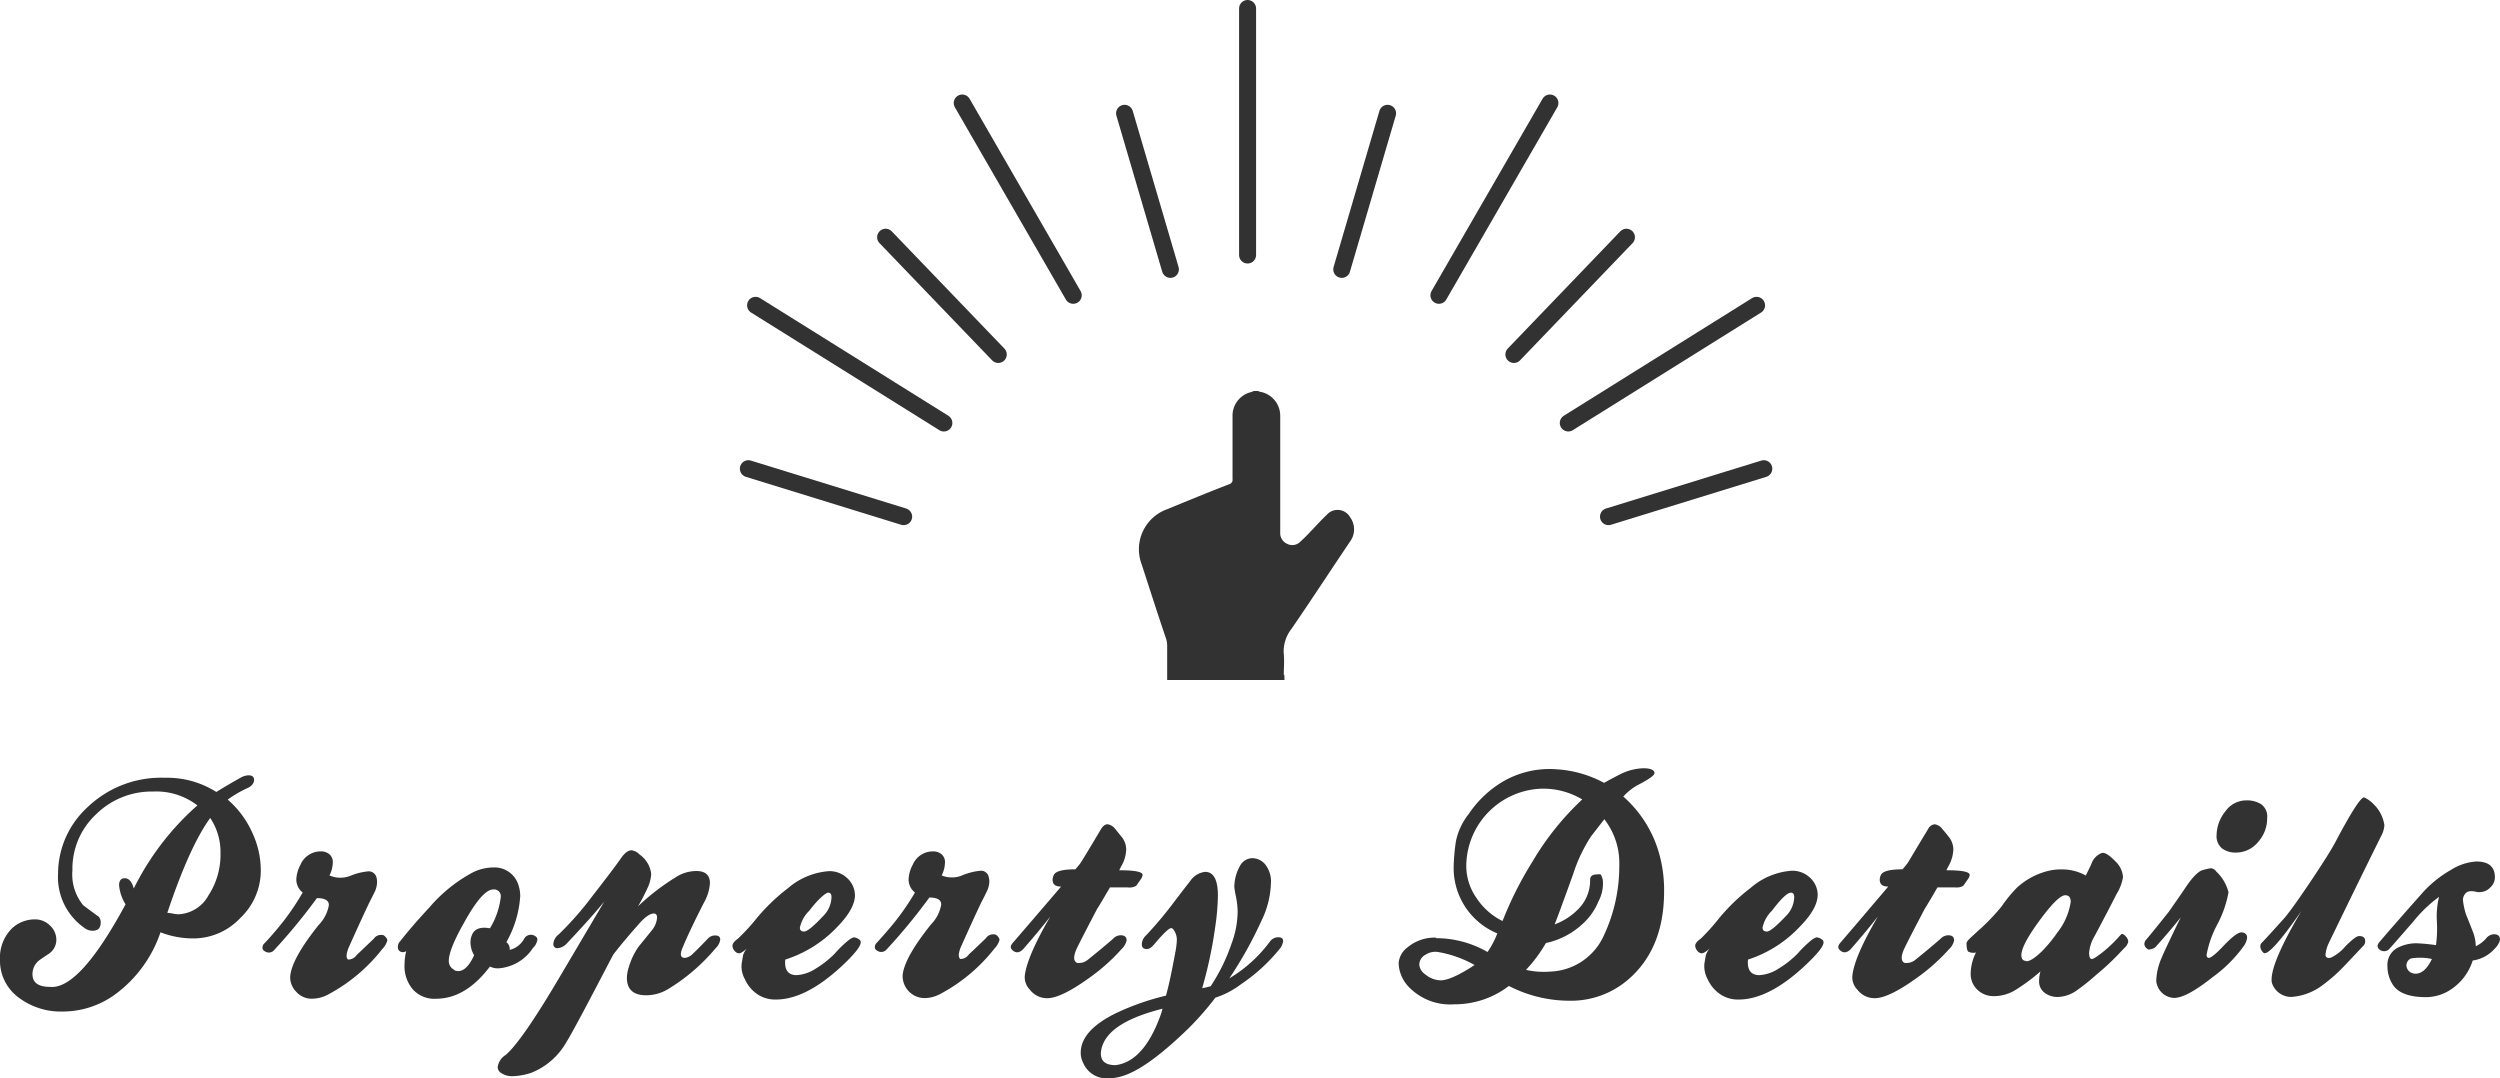 <svg xmlns="http://www.w3.org/2000/svg" width="294.11" height="126.84" viewBox="0 0 294.11 126.84"><defs><style>.cls-1{fill:#323232;}.cls-2{fill:none;stroke:#323232;stroke-linecap:round;stroke-linejoin:round;stroke-width:2px;}</style></defs><title>hx_property_details</title><g id="レイヤー_2" data-name="レイヤー 2"><g id="レイヤー_1-2" data-name="レイヤー 1"><path class="cls-1" d="M14.77,106.39a5.11,5.11,0,0,1-.76-2.22c0-.57.22-.85.66-.85s.8.34,1,1l.07.2a31.89,31.89,0,0,1,7.48-9.77,7.92,7.92,0,0,0-5.19-1.63,9.31,9.31,0,0,0-6.73,2.68,8.76,8.76,0,0,0-2.78,6.58,5.71,5.71,0,0,0,1.27,4.12q.91.69,1.83,1.35a1,1,0,0,1,.23.65c0,.7-.33,1-1,1a1.64,1.64,0,0,1-.95-.36,7.27,7.27,0,0,1-3.07-6.34A10.62,10.62,0,0,1,10.26,95a12.5,12.5,0,0,1,9.14-3.5,10.83,10.83,0,0,1,6.05,1.67c.87-.54,1.82-1.1,2.84-1.67a2.05,2.05,0,0,1,.95-.29c.43,0,.65.18.65.55s-.29.77-.88,1a13.12,13.12,0,0,0-2.22,1.31,11.23,11.23,0,0,1,2.94,4,10.47,10.47,0,0,1,.95,4.22A7.69,7.69,0,0,1,28.27,108a7.59,7.59,0,0,1-5.53,2.4,10.62,10.62,0,0,1-3.86-.72,15,15,0,0,1-5.22,7.22A10.46,10.46,0,0,1,7.42,119a8.23,8.23,0,0,1-5.3-1.7A5.36,5.36,0,0,1,0,112.92a4.84,4.84,0,0,1,1.47-3.76,3.93,3.93,0,0,1,2.61-1,2.48,2.48,0,0,1,1.82.74,2.28,2.28,0,0,1,.73,1.65,2,2,0,0,1-1,1.73c-.68.45-1.06.72-1.12.78a2.06,2.06,0,0,0-.69,1.54c0,1,.69,1.5,2.06,1.5Q9.34,116.45,14.77,106.39Zm4.9,1a4.4,4.4,0,0,1,.63.08,3.75,3.75,0,0,0,.67.09,4.24,4.24,0,0,0,3.56-2.23,8.76,8.76,0,0,0,1.41-5,7.18,7.18,0,0,0-1.21-4.1Q22.29,99.59,19.67,107.43Z"/><path class="cls-1" d="M35.61,105a1.94,1.94,0,0,1-.75-1.54,4,4,0,0,1,.49-1.73,2.58,2.58,0,0,1,2.39-1.57,1.52,1.52,0,0,1,1,.33,1.18,1.18,0,0,1,.41,1,3.49,3.49,0,0,1-.39,1.5A3.2,3.2,0,0,0,41.3,103a7.37,7.37,0,0,1,2-.49.94.94,0,0,1,1,.75,2.31,2.31,0,0,1,.06.52,2.81,2.81,0,0,1-.32,1.23l-.65,1.29q-1.08,2.28-2.42,5.29c-.26.72-.26,1.15,0,1.3a1.23,1.23,0,0,0,1-.55c.52-.48,1.17-1.11,2-1.9a1,1,0,0,1,.88-.45.51.51,0,0,1,.46.19.75.75,0,0,1,.26.46,2.41,2.41,0,0,1-.59,1,20,20,0,0,1-6.44,5.39,4,4,0,0,1-1.76.46,2.44,2.44,0,0,1-2-.89,2.37,2.37,0,0,1-.63-1.83q.23-2.06,3.33-5.94a4.46,4.46,0,0,0,1.21-2.35c0-.55-.47-.82-1.41-.82a67.21,67.21,0,0,1-5,6.08.82.82,0,0,1-1.14.16.43.43,0,0,1-.26-.42.68.68,0,0,1,.26-.53c.94-1,1.66-1.89,2.19-2.55A30.71,30.71,0,0,0,35.61,105Z"/><path class="cls-1" d="M62.7,110c.35.13.52.3.52.52a1.64,1.64,0,0,1-.52,1,5.29,5.29,0,0,1-3.85,2.38,2.11,2.11,0,0,1-1.21-.19c-1.92,2.52-4,3.79-6.4,3.79a3.4,3.4,0,0,1-2.65-1.08,4.18,4.18,0,0,1-1-2.91,7.26,7.26,0,0,1,.2-1.63.49.49,0,0,1-.33.13.57.57,0,0,1-.65-.65.88.88,0,0,1,.26-.62c1.06-1.35,2.22-2.67,3.46-4a17.55,17.55,0,0,1,5.1-4.11,5.6,5.6,0,0,1,2.41-.58,2.94,2.94,0,0,1,3,2.24,3.92,3.92,0,0,1,.16,1.14,12.55,12.55,0,0,1-1.63,5.41,1,1,0,0,1,.39.91,2.68,2.68,0,0,0,1.76-1.41A.94.94,0,0,1,62.7,110Zm-9.24,4.15a1.22,1.22,0,0,0,.46.09q1,0,1.86-1.86a3,3,0,0,1-.43-1.53,2.15,2.15,0,0,1,.17-.85c.28-.72,1-1,2.12-.79a9.08,9.08,0,0,0,1.27-3.66.79.79,0,0,0-.88-.91q-1.31,0-3.53,4.08c-1.13,2-1.7,3.48-1.7,4.28A1.14,1.14,0,0,0,53.46,114.1Z"/><path class="cls-1" d="M75.06,106.62a27.08,27.08,0,0,1,4.41-3.4,4.48,4.48,0,0,1,2.45-.75c1.06,0,1.6.48,1.6,1.43a5.38,5.38,0,0,1-.72,2.32q-1.74,3.41-2.55,5.39-.42,1.08.33,1.08a1.5,1.5,0,0,0,.91-.47c.35-.32.94-.91,1.77-1.78a1.15,1.15,0,0,1,.88-.39c.39,0,.59.16.59.49a1.7,1.7,0,0,1-.53,1,22.4,22.4,0,0,1-5.62,4.83,5,5,0,0,1-2.54.72c-1.53,0-2.29-.69-2.29-2.06A4.47,4.47,0,0,1,74,113.7a8.23,8.23,0,0,1,1.11-2.31l1.54-1.9a2.67,2.67,0,0,0,.65-1.54q0-.48-.39-.48c-.4,0-1,.38-1.67,1.14s-1.85,2.09-3.07,3.66c-.31.56-.77,1.46-1.41,2.68-2.28,4.37-3.67,6.93-4.14,7.67a8.23,8.23,0,0,1-4.15,3.6,7.86,7.86,0,0,1-2.16.39,2.33,2.33,0,0,1-1.37-.39.81.81,0,0,1-.39-.69,2,2,0,0,1,.91-1.4q1.91-1.57,6.63-9.61l5-8.46q-1.53,1.89-4.47,5a1.71,1.71,0,0,1-1,.49.46.46,0,0,1-.52-.52,1.57,1.57,0,0,1,.65-1.12,38.47,38.47,0,0,0,4-4.57q2.34-3,3.26-4.31c.46-.68.89-1,1.28-1a1.55,1.55,0,0,1,.94.49,3.25,3.25,0,0,1,1.38,2.28,4.42,4.42,0,0,1-.38,1.56A24.29,24.29,0,0,1,75.06,106.62Z"/><path class="cls-1" d="M92.38,112.89c-.11,1.2.32,1.81,1.3,1.83a4.57,4.57,0,0,0,2.32-.79,11.25,11.25,0,0,0,2.22-1.76,12.2,12.2,0,0,1,1.69-1.62,1.87,1.87,0,0,1,.54-.28,1.25,1.25,0,0,1,.65.27.38.38,0,0,1,.16.32c0,.48-.76,1.43-2.28,2.84-2.81,2.6-5.38,3.89-7.71,3.89a3.79,3.79,0,0,1-1.9-.46,4.12,4.12,0,0,1-1.73-1.92,3.06,3.06,0,0,1-.39-1.83c.09-.55.15-.91.19-1.08a2.36,2.36,0,0,1,.72-1c-.56.57-1,.85-1.2.85a.7.7,0,0,1-.54-.29.9.9,0,0,1-.25-.59c0-.26.22-.54.65-.85A23.7,23.7,0,0,0,89,108.05a22.69,22.69,0,0,1,3.7-3.56,8.3,8.3,0,0,1,4.77-2,3,3,0,0,1,2.19.81,2.77,2.77,0,0,1,.92,2c0,1.05-.66,2.27-2,3.66A14.47,14.47,0,0,1,92.38,112.89Zm2.22-3.3q.53,0,2.22-1.8a3.25,3.25,0,0,0,1-2.25c0-.35-.13-.52-.39-.52s-1.15.7-2.22,2.12a3.91,3.91,0,0,0-1.11,2C94.11,109.45,94.27,109.59,94.6,109.59Z"/><path class="cls-1" d="M107.64,105a1.94,1.94,0,0,1-.75-1.54,3.91,3.91,0,0,1,.49-1.73,2.57,2.57,0,0,1,2.38-1.57,1.54,1.54,0,0,1,1,.33,1.21,1.21,0,0,1,.41,1,3.49,3.49,0,0,1-.39,1.5,3.18,3.18,0,0,0,2.54-.06,7.41,7.41,0,0,1,2-.49.92.92,0,0,1,1,.75,1.86,1.86,0,0,1,.07.52,2.84,2.84,0,0,1-.33,1.23c-.21.44-.43.87-.65,1.29-.72,1.52-1.52,3.28-2.42,5.29-.26.72-.26,1.15,0,1.3a1.21,1.21,0,0,0,1-.55c.52-.48,1.18-1.11,2-1.9a1,1,0,0,1,.88-.45.51.51,0,0,1,.46.19.71.71,0,0,1,.26.46,2.33,2.33,0,0,1-.58,1,20.1,20.1,0,0,1-6.44,5.39,4,4,0,0,1-1.76.46,2.6,2.6,0,0,1-2.62-2.72q.22-2.06,3.33-5.94a4.39,4.39,0,0,0,1.21-2.35c0-.55-.47-.82-1.4-.82a67.21,67.21,0,0,1-5,6.08.83.83,0,0,1-1.15.16.45.45,0,0,1-.26-.42.71.71,0,0,1,.26-.53q1.41-1.56,2.19-2.55A29.48,29.48,0,0,0,107.64,105Z"/><path class="cls-1" d="M124.83,104.3c-.7,0-1-.28-1-.82a1.37,1.37,0,0,1,.17-.59c.24-.41,1.08-.62,2.51-.62.26-.3.46-.54.59-.72s1-1.6,2.42-4c.24-.39.5-.58.78-.58a1.4,1.4,0,0,1,.92.58l.81,1a2.35,2.35,0,0,1,.46,1.38,4.15,4.15,0,0,1-.46,1.76s-.12.21-.36.69c1.83,0,2.75.18,2.75.55a1,1,0,0,1-.16.43l-.59.85a1.6,1.6,0,0,1-1,.19h-2.09c-.83,1.42-1.35,2.3-1.57,2.62a3.88,3.88,0,0,1,.39-.72c-1.81,3.44-2.75,5.29-2.84,5.55-.28.74-.25,1.21.1,1.4.11.07.32.05.65,0a1.77,1.77,0,0,0,.75-.41c.83-.66,1.79-1.45,2.88-2.39a1.2,1.2,0,0,1,.91-.42c.46,0,.69.2.69.62a2.1,2.1,0,0,1-.59,1,22.59,22.59,0,0,1-4,3.53q-3.17,2.25-4.73,2.25a2.52,2.52,0,0,1-2.06-1,2.08,2.08,0,0,1-.59-1.73q.3-2.25,3-6.89-1.26,1.63-3.2,3.85c-.41.42-.8.48-1.17.2s-.39-.58,0-1Q121.46,108.25,124.83,104.3Z"/><path class="cls-1" d="M141.43,116.25a7.06,7.06,0,0,0,1-.23,21.63,21.63,0,0,0,2.45-5,11,11,0,0,0,.72-3.72,9.38,9.38,0,0,0-.2-1.83,9.84,9.84,0,0,1-.19-1.14,5.19,5.19,0,0,1,.68-2.49,1.67,1.67,0,0,1,1.51-.88,2,2,0,0,1,1.63,1,3.2,3.2,0,0,1,.49,1.9,10.83,10.83,0,0,1-1.14,4.51,47.09,47.09,0,0,1-3.76,6.73,16.39,16.39,0,0,0,4.77-4.32,1.23,1.23,0,0,1,1-.52c.37,0,.56.15.56.46a1.7,1.7,0,0,1-.43.94,20.49,20.49,0,0,1-4.54,4.14,10.16,10.16,0,0,1-3,1.57,34.25,34.25,0,0,1-3.17,3.62q-5.06,4.92-8,5.67a5.32,5.32,0,0,1-1.4.2,3,3,0,0,1-3-1.86,2.58,2.58,0,0,1-.27-1.14c0-1.79,1.43-3.36,4.28-4.73a30.05,30.05,0,0,1,5.75-2q.47-1.66,1.08-5a9.1,9.1,0,0,0,.2-1.57,2,2,0,0,0-.43-1.24.32.32,0,0,0-.26-.13c-.24,0-.91.64-2,1.93-.35.41-.68.59-1,.52s-.43-.24-.43-.59a1.46,1.46,0,0,1,.49-1,45.36,45.36,0,0,0,2.94-3.46c.76-1,1.52-2,2.26-2.94a2.44,2.44,0,0,1,1.76-1.08c1,0,1.5.94,1.5,2.81a28.35,28.35,0,0,1-.32,3.69A51.08,51.08,0,0,1,141.43,116.25Zm-4.67,2.42q-5.72,1.44-6.93,4a3.2,3.2,0,0,0-.32,1.27c0,.91.57,1.37,1.73,1.37,2.18-.28,3.92-2.18,5.22-5.68A8,8,0,0,0,136.76,118.67Z"/><path class="cls-1" d="M175,112a10.57,10.57,0,0,0,1.15-2.19,8.31,8.31,0,0,1-5.13-8,23.16,23.16,0,0,1,.26-2.84,7.64,7.64,0,0,1,1.5-3.2A12.61,12.61,0,0,1,176.72,92a10.91,10.91,0,0,1,6.37-1.5,13.47,13.47,0,0,1,5.62,1.6c.66-.37,1.28-.7,1.87-1a6.54,6.54,0,0,1,2.74-.72c.76,0,1.2.15,1.31.46a.31.31,0,0,1,0,.13c0,.26-.69.74-2.06,1.44a7,7,0,0,0-1.6,1.3,13.93,13.93,0,0,1,4.18,6.57,15.73,15.73,0,0,1,.62,4.61q0,6.8-4.34,10.45a10.33,10.33,0,0,1-6.86,2.39,15.56,15.56,0,0,1-7.06-1.74,10.45,10.45,0,0,1-6.43,2.16,6.74,6.74,0,0,1-5.36-2.06,4.23,4.23,0,0,1-1.18-2.77,2.54,2.54,0,0,1,1.05-1.87,4.92,4.92,0,0,1,3.36-1.14v.06A12.13,12.13,0,0,1,175,112Zm-5.81,0a2.09,2.09,0,0,0-1.49.32,1.34,1.34,0,0,0-.73,1.15,1.53,1.53,0,0,0,.72,1.17,2.86,2.86,0,0,0,1.79.69q1.25,0,4-1.8A13.23,13.23,0,0,0,169.18,112Zm7.58-3.66a42.45,42.45,0,0,1,3.53-7,32.78,32.78,0,0,1,5.84-7.29,8.93,8.93,0,0,0-4.64-1.27,9.17,9.17,0,0,0-9,8.92,6.59,6.59,0,0,0,1.24,4A7.7,7.7,0,0,0,176.76,108.35Zm12-12-1.6,2.06a18.47,18.47,0,0,0-2.1,4.44c-1.22,3.38-1.94,5.35-2.18,5.91a7.43,7.43,0,0,0,2.61-1.63,4.8,4.8,0,0,0,1.57-3.63c0-.41.27-.62.81-.62a1.19,1.19,0,0,1,.43,0,1.87,1.87,0,0,1,.26.78,4.45,4.45,0,0,1-.52,2.39,7.28,7.28,0,0,1-1.93,2.71,9.08,9.08,0,0,1-4.25,2.19,16.82,16.82,0,0,1-2.35,3.16,9.58,9.58,0,0,0,2.88.2,7.19,7.19,0,0,0,6.3-4.28,19.18,19.18,0,0,0,1.8-8.23A8.4,8.4,0,0,0,188.75,96.39Z"/><path class="cls-1" d="M205.64,112.89c-.11,1.2.33,1.81,1.31,1.83a4.6,4.6,0,0,0,2.32-.79,11.25,11.25,0,0,0,2.22-1.76,13,13,0,0,1,1.68-1.62,1.87,1.87,0,0,1,.54-.28,1.25,1.25,0,0,1,.65.27.39.39,0,0,1,.17.32c0,.48-.77,1.43-2.29,2.84-2.81,2.6-5.38,3.89-7.71,3.89a3.73,3.73,0,0,1-1.89-.46,4.2,4.2,0,0,1-1.74-1.92,3.22,3.22,0,0,1-.39-1.83c.09-.55.15-.91.2-1.08a2.27,2.27,0,0,1,.72-1c-.57.57-1,.85-1.21.85a.7.7,0,0,1-.54-.29,1,1,0,0,1-.25-.59c0-.26.22-.54.66-.85a24.27,24.27,0,0,0,2.17-2.42,22.73,22.73,0,0,1,3.71-3.56,8.25,8.25,0,0,1,4.77-2,3,3,0,0,1,2.19.81,2.75,2.75,0,0,1,.91,2c0,1.05-.65,2.27-2,3.66A14.47,14.47,0,0,1,205.64,112.89Zm2.22-3.3q.52,0,2.22-1.8a3.27,3.27,0,0,0,1-2.25c0-.35-.13-.52-.39-.52-.42,0-1.16.7-2.23,2.12a3.91,3.91,0,0,0-1.11,2C207.37,109.45,207.54,109.59,207.86,109.59Z"/><path class="cls-1" d="M222.14,104.3c-.69,0-1-.28-1-.82a1.34,1.34,0,0,1,.16-.59c.24-.41,1.08-.62,2.52-.62.26-.3.46-.54.59-.72s.95-1.6,2.41-4a1,1,0,0,1,.79-.58,1.39,1.39,0,0,1,.91.58c.29.33.56.66.82,1a2.43,2.43,0,0,1,.46,1.38,4.31,4.31,0,0,1-.46,1.76s-.12.21-.36.69c1.83,0,2.74.18,2.74.55a.88.88,0,0,1-.16.43l-.59.85a1.56,1.56,0,0,1-.94.19h-2.1c-.82,1.42-1.35,2.3-1.56,2.62a3.88,3.88,0,0,1,.39-.72q-2.72,5.16-2.84,5.55c-.29.74-.25,1.21.09,1.4.11.07.33.05.66,0a1.77,1.77,0,0,0,.75-.41c.83-.66,1.78-1.45,2.87-2.39a1.24,1.24,0,0,1,.92-.42c.46,0,.68.2.68.62a2,2,0,0,1-.58,1,23,23,0,0,1-4,3.53q-3.17,2.25-4.74,2.25a2.53,2.53,0,0,1-2.06-1,2.07,2.07,0,0,1-.58-1.73q.28-2.25,3-6.89-1.27,1.63-3.2,3.85c-.41.42-.81.48-1.18.2s-.39-.58,0-1Q218.79,108.25,222.14,104.3Z"/><path class="cls-1" d="M245.38,103c.43-.87.65-1.32.65-1.34a2.08,2.08,0,0,1,1.23-1.31q.53-.14,1.62,1a2.79,2.79,0,0,1,.88,1.83,5.42,5.42,0,0,1-.76,2q-.84,1.67-2.58,4.94a4.56,4.56,0,0,0-.65,2c0,.37.08.6.23.69s.63-.2,1.44-.85a15.66,15.66,0,0,0,1.73-1.63c.26-.31.42-.46.49-.46s.28.11.46.33a1,1,0,0,1,.26.55,1.26,1.26,0,0,1-.43.74l-.88.93a30.46,30.46,0,0,1-2.47,2.27,25.77,25.77,0,0,1-2.4,1.91,4.08,4.08,0,0,1-2.15.69,2.5,2.5,0,0,1-1.49-.48,1.64,1.64,0,0,1-.67-1.45,4,4,0,0,1,.16-1.08,22.74,22.74,0,0,1-3,2.22,4.88,4.88,0,0,1-2.42.69,2.75,2.75,0,0,1-2-.75,2.54,2.54,0,0,1-.79-1.93,5.66,5.66,0,0,1,.62-2.45,1.4,1.4,0,0,1-.91-.11c-.13-.12-.2-.47-.2-1q0-.19.57-.72c.39-.35.75-.69,1.1-1a23.93,23.93,0,0,0,2.49-2.64,15.7,15.7,0,0,1,1.8-2.19,8.4,8.4,0,0,1,3.34-1.86,6.17,6.17,0,0,1,1.87-.26A5.7,5.7,0,0,1,245.38,103Zm-7,10.09c.45,0,1.12-.45,2-1.34a16.6,16.6,0,0,0,1.67-2.06,7.7,7.7,0,0,0,1.56-3.59c0-.52-.21-.78-.65-.78q-.89,0-3.3,3.36-1.86,2.61-1.86,3.69C237.8,112.81,238,113.05,238.39,113.05Z"/><path class="cls-1" d="M252.73,111.71c-.47-.3-.58-.66-.32-1.08.43-.5,1.34-1.61,2.71-3.33.7-1,1.4-2,2.12-3.07s1.43-1.75,1.87-1.86a7.41,7.41,0,0,1,1-.23.87.87,0,0,1,.62.39,5,5,0,0,1,1.44,2.45,13,13,0,0,1-1.34,3.82,12.22,12.22,0,0,0-1.24,3.53c0,.24.1.36.29.36s.79-.44,1.63-1.34c1.05-1.11,1.77-1.66,2.16-1.66s.69.2.69.62a2.15,2.15,0,0,1-.36.94,16.17,16.17,0,0,1-3.69,3.7c-2.05,1.63-3.56,2.45-4.55,2.45a2.2,2.2,0,0,1-2.09-2,7.12,7.12,0,0,1,.63-2.71q.32-.81,2.25-4.77-1.3,1.64-3,3.53A1.59,1.59,0,0,1,252.73,111.71Zm13.4-17a1.75,1.75,0,0,1,.59,1.5,4.18,4.18,0,0,1-1.08,2.86,3.35,3.35,0,0,1-2.61,1.23,2.65,2.65,0,0,1-1.61-.48,1.86,1.86,0,0,1-.65-1.61,4.54,4.54,0,0,1,1.05-2.78,3,3,0,0,1,2.48-1.27A3.07,3.07,0,0,1,266.13,94.69Z"/><path class="cls-1" d="M266.43,112.14c-.11,0-.22-.1-.34-.28a1,1,0,0,1-.18-.54A.81.81,0,0,1,266,111c.55-.56,1.48-1.59,2.81-3.07q.92-1.11,3.06-4.29c1.42-2.13,2.37-3.63,2.85-4.53,1.94-3.68,3.09-5.44,3.43-5.29a3.67,3.67,0,0,1,1.15.85,4.22,4.22,0,0,1,1.21,2.42,3.15,3.15,0,0,1-.4,1.3q-2.9,5.85-6.17,12.61a4.28,4.28,0,0,0-.36,1.28c0,.35.21.48.62.39a4.94,4.94,0,0,0,1.7-1.32c.81-.82,1.35-1.23,1.63-1.23.48,0,.72.2.72.59a.72.72,0,0,1-.16.49c-.65.7-1.31,1.4-2,2.12a19.44,19.44,0,0,1-2.91,2.62,6.88,6.88,0,0,1-3.56,1.34,2.37,2.37,0,0,1-2.25-1.41,1.22,1.22,0,0,1-.13-.62q0-2.16,3.52-8.1C268.46,110.47,267,112.14,266.43,112.14Z"/><path class="cls-1" d="M291.26,111.32a3.71,3.71,0,0,0,1.24-.95,1.21,1.21,0,0,1,.92-.46q.69,0,.69.66a2.1,2.1,0,0,1-.59,1A4.25,4.25,0,0,1,290.9,113a6.38,6.38,0,0,1-2.81,3.56,5.3,5.3,0,0,1-2.67.75c-2.07,0-3.4-.53-4-1.6a3.94,3.94,0,0,1-.55-2,2.27,2.27,0,0,1,1.27-2.25,4.9,4.9,0,0,1,2.12-.49,20.83,20.83,0,0,1,2.32.22,14.7,14.7,0,0,0,.1-2.87,9.62,9.62,0,0,1,.26-2.81,15.77,15.77,0,0,0-3,2.87c-1.74,2-2.67,3.07-2.78,3.17a.84.84,0,0,1-1.17.2c-.37-.26-.37-.6,0-1q1.53-1.8,5.12-5.85a13.5,13.5,0,0,1,3.21-2.55,6.31,6.31,0,0,1,3-1q2.19,0,2.19,1.86a1.62,1.62,0,0,1-.56,1.21,1.7,1.7,0,0,1-1.17.53,1.86,1.86,0,0,1-.33,0c-.65-.17-1.1-.14-1.34.1a1.12,1.12,0,0,0-.36.82,8.15,8.15,0,0,0,.39,1.79q.08.16.72,1.8A4.94,4.94,0,0,1,291.26,111.32Zm-5.16,1.5a6.55,6.55,0,0,0-2.48-.06.93.93,0,0,0-.52.78,1,1,0,0,0,.62.92,1.2,1.2,0,0,0,.45.09C284.89,114.55,285.54,114,286.1,112.82Z"/><line class="cls-2" x1="146.77" y1="30" x2="146.77" y2="1"/><line class="cls-2" x1="137.69" y1="31.69" x2="132.3" y2="13.33"/><line class="cls-2" x1="117.44" y1="41.7" x2="104.19" y2="27.91"/><line class="cls-2" x1="106.31" y1="60.78" x2="88.04" y2="55.14"/><line class="cls-2" x1="126.26" y1="34.74" x2="113.2" y2="12.12"/><line class="cls-2" x1="111.04" y1="49.76" x2="88.89" y2="35.92"/><line class="cls-2" x1="157.85" y1="31.69" x2="163.24" y2="13.33"/><line class="cls-2" x1="178.1" y1="41.7" x2="191.34" y2="27.91"/><line class="cls-2" x1="189.23" y1="60.78" x2="207.5" y2="55.14"/><line class="cls-2" x1="169.28" y1="34.74" x2="182.34" y2="12.12"/><line class="cls-2" x1="184.5" y1="49.76" x2="206.65" y2="35.92"/><path class="cls-1" d="M151.11,80h-13.8c0-2,0-2.78,0-4.06a3,3,0,0,0-.1-.72c-1-2.93-1.95-5.92-2.91-8.86a5,5,0,0,1,3-6.45c2.43-1,4.86-2,7.3-2.94a.54.54,0,0,0,.4-.62q0-3.69,0-7.36a2.85,2.85,0,0,1,2.17-2.86c.12,0,.24-.13.36-.13H148c.06,0,.12.08.18.08a2.86,2.86,0,0,1,2.43,2.82V62.67a1.37,1.37,0,0,0,.82,1.31,1.31,1.31,0,0,0,1.52-.23q.45-.41.87-.84c.76-.78,1.48-1.6,2.27-2.35a1.69,1.69,0,0,1,2.73.27,2.42,2.42,0,0,1,0,2.89c-2.3,3.41-4.55,6.86-6.88,10.26a4.28,4.28,0,0,0-.91,3c.08.73,0,1.69,0,2.42C151.09,79.53,151.1,79,151.11,80Z"/></g></g></svg>